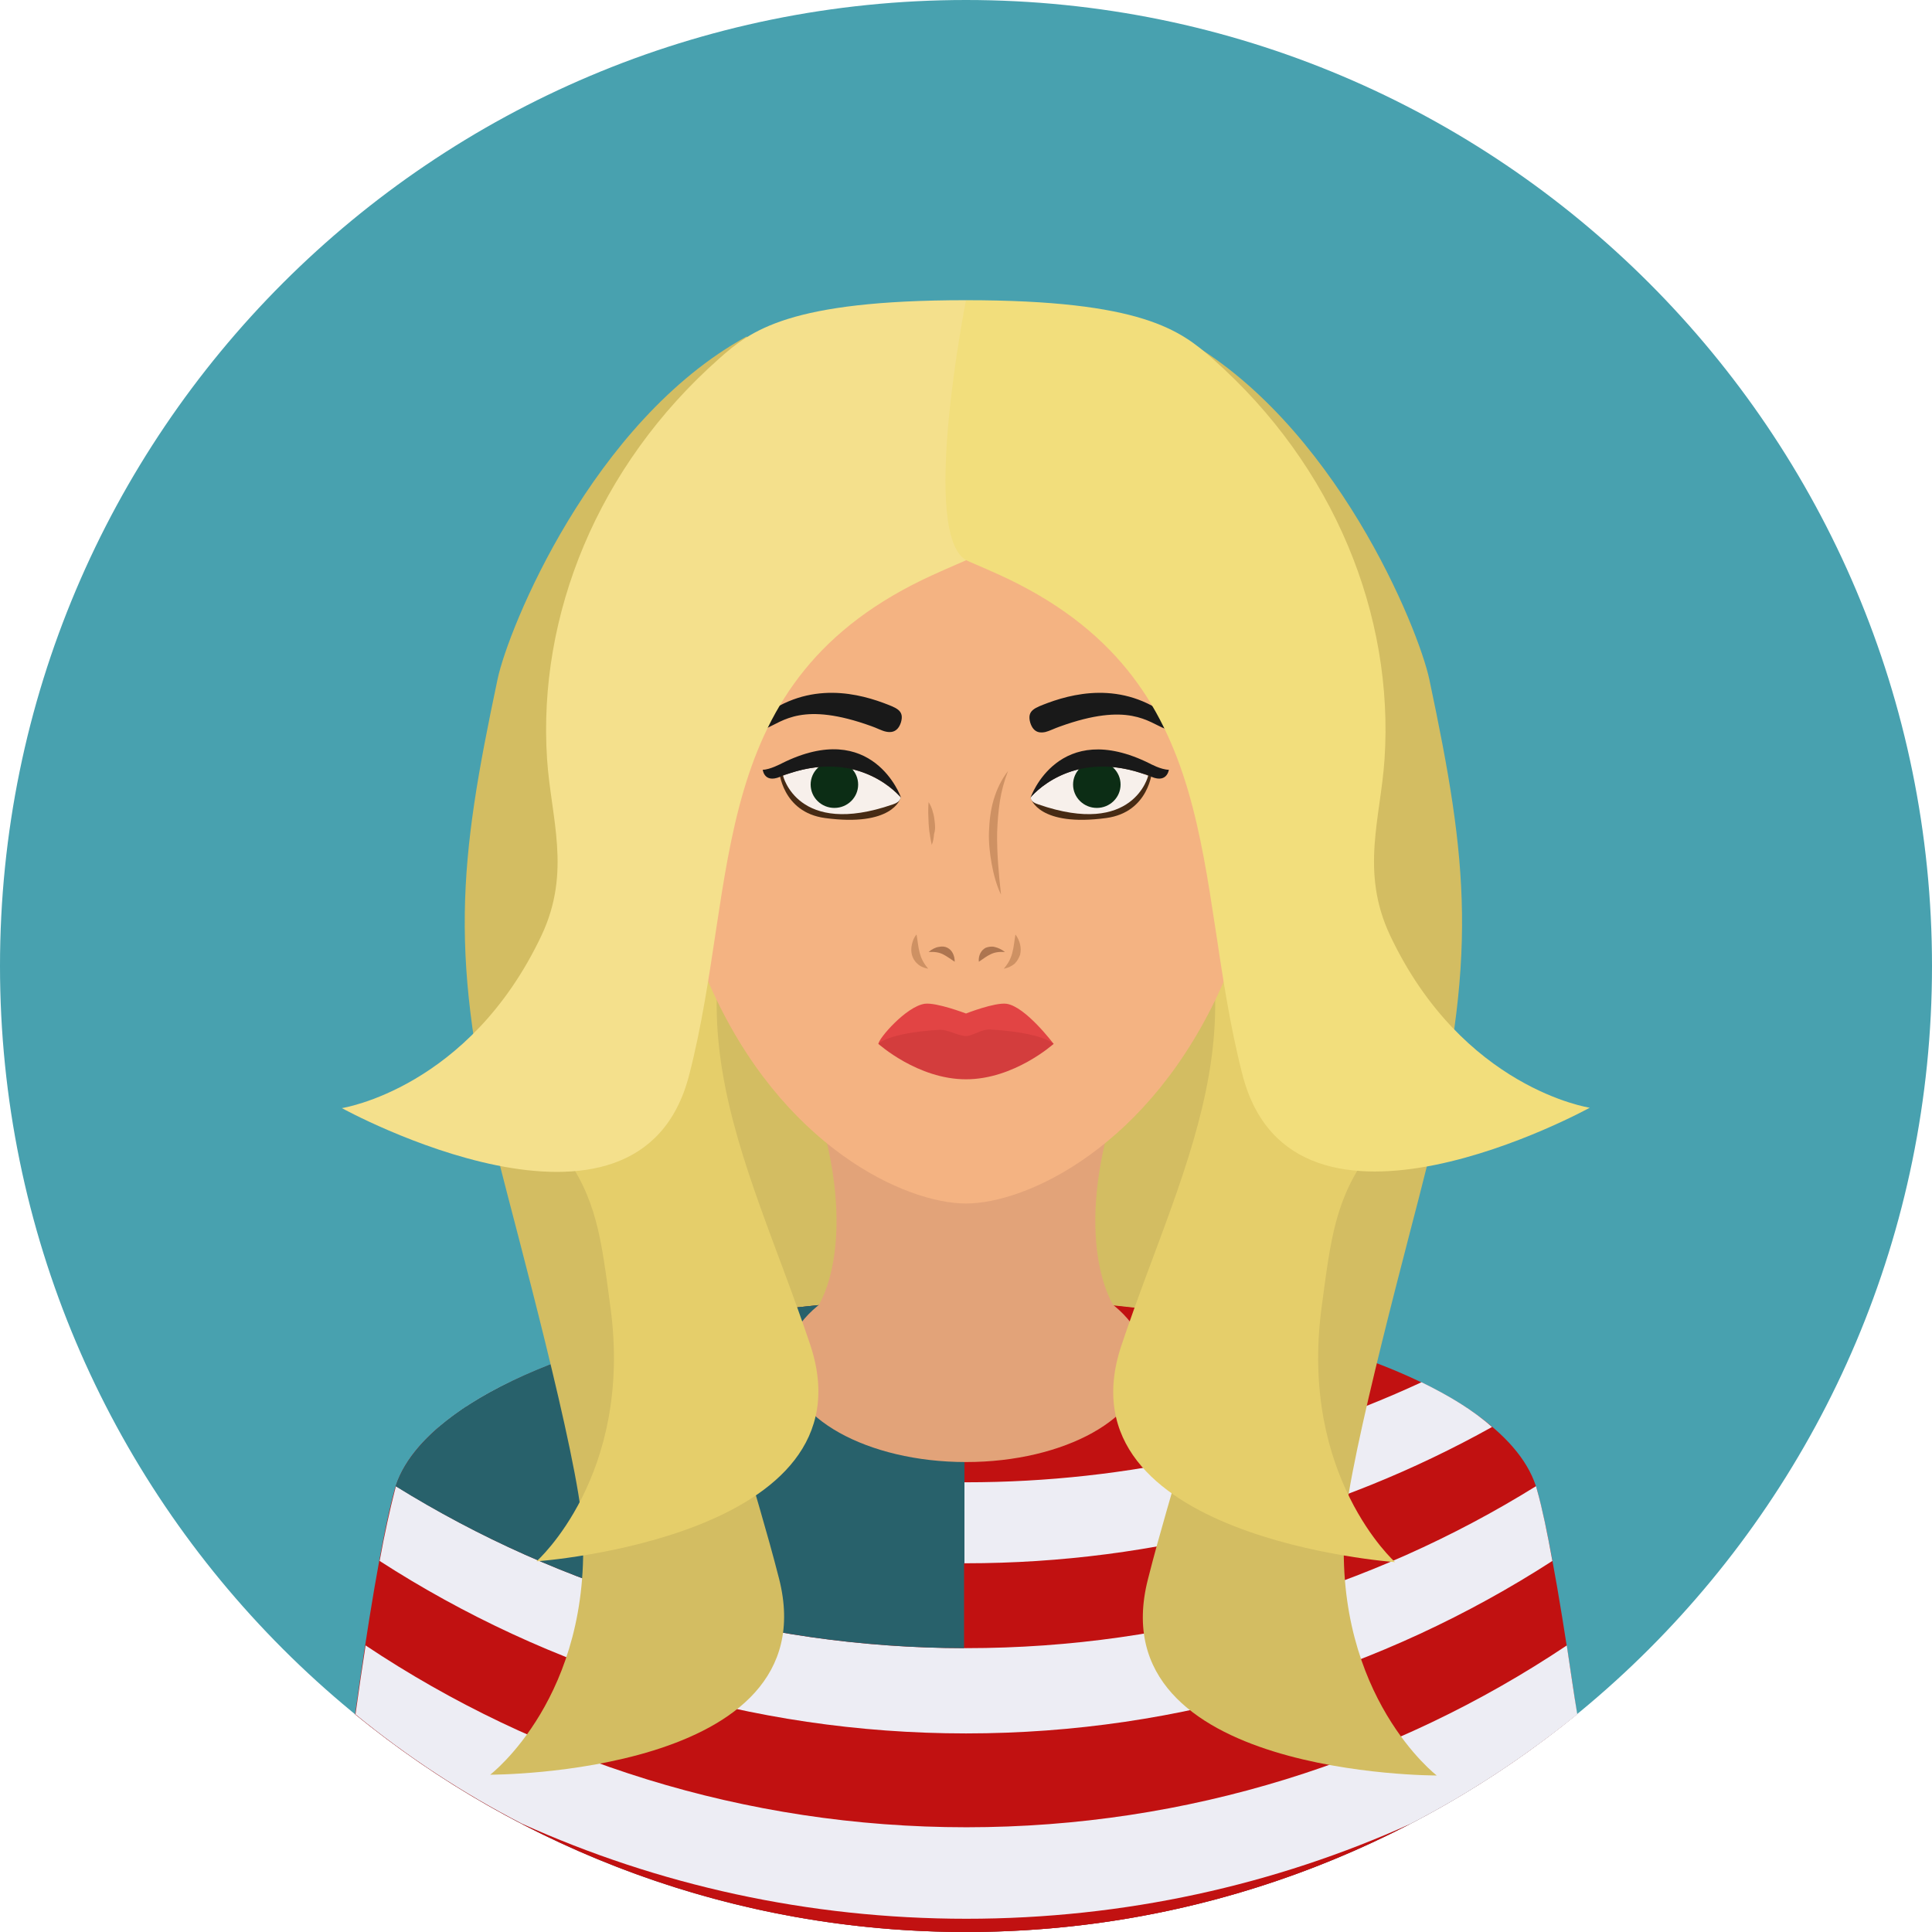 <?xml version="1.0" encoding="iso-8859-1"?>
<!-- Generator: Adobe Illustrator 19.0.0, SVG Export Plug-In . SVG Version: 6.00 Build 0)  -->
<svg version="1.1" id="Layer_1" xmlns="http://www.w3.org/2000/svg" xmlns:xlink="http://www.w3.org/1999/xlink" x="0px" y="0px"
	 viewBox="0 0 496.2 496.2" style="enable-background:new 0 0 496.2 496.2;" xml:space="preserve">
<path style="fill:#48A1AF;" d="M248.1,0C111.1,0,0,111.1,0,248.1s111.1,248.1,248.1,248.1s248.1-111.1,248.1-248.1S385.1,0,248.1,0z
	"/>
<rect x="192.1" y="244.4" style="fill:#D3BD62;" width="112" height="115.3"/>
<g>
	<path style="fill:#C11111;" d="M394.8,382.8c-7.3-27.3-69.9-49.3-147.1-49.3s-139.1,22.1-146.4,49.3c-3.3,12.2-7,35.2-10.1,57.5
		c42.7,34.9,97.4,55.9,156.9,55.9s114.1-21,156.9-55.9C401.8,417.9,398.1,394.9,394.8,382.8z"/>
	<path style="fill:#C11111;" d="M248.1,492.8c-40.7,0-79.3-8.7-114.1-24.4c34.2,17.7,73,27.8,114.1,27.8s79.9-10,114.1-27.8
		C327.4,484.1,288.8,492.8,248.1,492.8z"/>
</g>
<g>
	<path style="fill:#EDEDF4;" d="M402.4,422.6c-44.1,29.5-97.2,46.7-154.2,46.7c-57.1,0-110.1-17.2-154.3-46.7
		c-0.9,5.8-1.8,11.8-2.6,17.7c13.2,10.8,27.5,20.2,42.8,28.1c34.8,15.7,73.4,24.4,114.1,24.4s79.3-8.7,114.1-24.4
		c15.3-7.9,29.6-17.4,42.8-28.1C404.1,434.4,403.3,428.4,402.4,422.6z"/>
	<path style="fill:#EDEDF4;" d="M394.8,382.8c-0.1-0.4-0.2-0.7-0.3-1.1c-42.5,26.4-92.7,41.6-146.4,41.6s-103.9-15.2-146.4-41.6
		c-0.1,0.4-0.2,0.7-0.3,1.1c-1.2,4.7-2.6,10.9-3.9,18.1c43.4,28,95.1,44.3,150.6,44.3s107.2-16.3,150.6-44.3
		C397.4,393.7,396.1,387.4,394.8,382.8z"/>
	<path style="fill:#EDEDF4;" d="M365.1,355c-35.6,16.5-75.2,25.7-117,25.7s-81.5-9.2-117.1-25.8c-7.2,3.5-13.4,7.4-18.2,11.5
		c40,22.3,86.1,35.1,135.2,35.1s95.2-12.7,135.2-35C378.5,362.3,372.3,358.5,365.1,355z"/>
</g>
<path style="fill:#C11111;" d="M247.8,333.4c-34.5,0-66,4.4-90.9,11.7c28.6,9.9,59.3,15.4,91.2,15.4s62.5-5.4,91.1-15.3
	C314.1,337.9,282.4,333.4,247.8,333.4z"/>
<g>
	<path style="fill:#28616B;" d="M131,354.9c-7.2,3.5-13.4,7.4-18.2,11.5c39.9,22.3,85.9,35,134.9,35.1v-20.7
		C206,380.6,166.5,371.4,131,354.9z"/>
	<path style="fill:#28616B;" d="M119.7,361.3c-9.4,6.2-15.7,13.1-18.1,20.4c42.4,26.3,92.5,41.5,146,41.6v-35.1L119.7,361.3z
		 M101.4,382.8c0.1-0.4,0.2-0.7,0.3-1.1l0,0C101.6,382,101.5,382.4,101.4,382.8z"/>
	<path style="fill:#28616B;" d="M156.9,345.2c28.5,9.9,59,15.3,90.9,15.3v-27.1C213.2,333.4,181.7,337.8,156.9,345.2z"/>
	<path style="fill:#28616B;" d="M118.4,362.2v3.6l129.3,22v-54.4C191.4,333.4,143.1,345.2,118.4,362.2z"/>
</g>
<g>
	<path style="fill:#E2A379;" d="M286,335.3c0,0-11.2-16.5,1-53.1h-77.8c12.1,36.6,1,53.1,1,53.1l-1.9,11.7l28.8,13.7h22l29.5-14.1
		L286,335.3z"/>
	<ellipse style="fill:#E2A379;" cx="248.1" cy="349.8" rx="46" ry="25.7"/>
</g>
<g>
	<path style="fill:#D3BD62;" d="M345.3,392.3c1.1-18.1,17.5-77.7,21.1-92.5c13.3-54,10.7-78,0.7-125.3c-2.7-12.8-24.2-66.2-64-88
		c0,0-13,111.1-18.9,136.6c-3.6,15.5-10.4,45.9,0.2,60.1c38.8,52,23.2,71.9,10.4,122.5S369,456,369,456S342.7,435.8,345.3,392.3z"/>
	<path style="fill:#D3BD62;" d="M210.7,223c-5.9-25.5-18.9-136.6-18.9-136.6c-39.8,21.8-61.3,75.2-64,88
		c-10,47.3-12.7,71.3,0.7,125.3c3.7,14.8,20,74.4,21.1,92.5c2.6,43.5-23.7,63.6-23.7,63.6s87,0.2,74.2-50.3
		c-12.9-50.5-28.5-70.4,10.4-122.5C221.1,268.9,214.3,238.5,210.7,223z"/>
</g>
<g>
	<path style="fill:#E5CE6A;" d="M339.4,336c2.4-18,3.5-28.2,12.6-40.4c22-29.6-64.4-159.4-72.1-134.4c-4.7,15.2,4.9,26,14.5,41
		c35,54.7,10.1,94-6.4,143.4c-16.5,49.5,70.3,55.6,70.3,55.6S333.7,379.2,339.4,336z"/>
	<path style="fill:#E5CE6A;" d="M201.8,202.1c9.6-15,19.2-25.8,14.5-41c-7.7-25-94.1,104.9-72.1,134.4c9.1,12.2,10.2,22.4,12.6,40.4
		c5.8,43.2-19,65.1-19,65.1s86.8-6.1,70.3-55.6C191.6,296.1,166.8,256.8,201.8,202.1z"/>
</g>
<path style="fill:#F4B382;" d="M248.1,89.6c-44,0-79.8,5.7-79.8,98.1c0,31.3,5.6,46.4,14,65.3c18.4,41.6,50.3,56.1,65.8,56.1
	s47.3-14.5,65.8-56.1c8.4-18.9,14-34,14-65.3C327.9,95.3,292.1,89.6,248.1,89.6z"/>
<path style="fill:#191919;" d="M305.7,189.3c-0.2-0.6-1.9-2.1-2.9-3c-12.2-11.5-25.7-8.7-33.6-5.8c-3.4,1.3-5.5,1.9-4.6,5.1
	c0.9,2.9,2.9,2.6,3.9,2.4c0.9-0.2,2.5-1,3.7-1.4c17.7-6.4,22.7-1.1,27.1,0.6C303.9,189,305.9,189.9,305.7,189.3z"/>
<path style="fill:#CE9163;" d="M236.2,244.7c-0.4-1.5-0.5-3-0.8-4.7c-0.7,0.8-1,1.7-1.2,2.6c-0.2,0.9-0.2,1.8,0,2.6s0.7,1.7,1.4,2.3
	c0.7,0.7,1.7,1.1,2.8,1.3C237.2,247.4,236.6,246.2,236.2,244.7z"/>
<g>
	<path style="fill:#AD7550;" d="M244.7,244.8c-0.3-0.6-0.8-1.1-1.4-1.4c-0.6-0.3-1.3-0.4-2.2-0.2c-0.8,0.1-1.8,0.6-2.6,1.3
		c1.5-0.1,2.7,0.1,3.7,0.6s1.9,1.2,3,1.9C245.2,246.1,245,245.4,244.7,244.8z"/>
	<path style="fill:#AD7550;" d="M255.4,243.2c-0.8-0.2-1.6,0-2.2,0.2c-0.6,0.3-1.1,0.8-1.4,1.4c-0.3,0.6-0.5,1.3-0.4,2.2
		c1.1-0.7,1.9-1.4,3-1.9c1-0.5,2.1-0.7,3.7-0.6C257.2,243.8,256.3,243.4,255.4,243.2z"/>
</g>
<g>
	<path style="fill:#CE9163;" d="M262,242.6c-0.2-0.9-0.6-1.8-1.2-2.6c-0.3,1.7-0.4,3.2-0.8,4.7s-1,2.7-2.2,4.1
		c1.1-0.2,2.1-0.7,2.8-1.3c0.7-0.7,1.1-1.5,1.4-2.3C262.2,244.3,262.2,243.4,262,242.6z"/>
	<path style="fill:#CE9163;" d="M256.1,213.7c0.1-2.7,0.3-5.3,0.7-7.9c0.4-2.6,1.1-5.2,2.1-7.8c-1.7,2.2-2.9,4.7-3.7,7.4
		c-0.8,2.7-1.1,5.5-1.2,8.2c-0.1,2.8,0.2,5.5,0.7,8.3c0.5,2.7,1.2,5.4,2.4,7.9C256.5,224.4,256,219,256.1,213.7z"/>
	<path style="fill:#CE9163;" d="M240.1,211.4c-0.1-0.9-0.2-1.9-0.5-2.8c-0.2-0.9-0.6-1.8-1.1-2.6c-0.1,1-0.1,1.9-0.1,2.8
		c0,0.9,0.1,1.8,0.1,2.7c0.1,0.9,0.1,1.8,0.3,2.7c0.1,0.9,0.3,1.8,0.5,2.8c0.4-0.9,0.5-1.8,0.6-2.8
		C240.2,213.3,240.2,212.4,240.1,211.4z"/>
</g>
<path style="fill:#472B14;" d="M264.7,204.8c0,0.5,2.3,7.6,19.4,5.3c11.1-1.5,11.8-12.2,11.8-12.2
	C275.6,186.6,264.7,204.8,264.7,204.8z"/>
<path style="fill:#F7F0EB;" d="M264.7,204.8c0.1,1.1,1.1,1.5,2,1.8c24.5,8.5,28.2-7.4,28.2-7.4C275.1,191.7,264.7,204.8,264.7,204.8
	z"/>
<ellipse style="fill:#0C2D15;" cx="281.7" cy="201.5" rx="6.1" ry="6"/>
<path style="fill:#191919;" d="M295.3,196.1c-23.5-11.7-30.6,8.7-30.6,8.7s10-12.5,28.9-6.1c0.4,0,0.9,0.2,1.3,0.4
	c4.8,2.6,5.3-1.4,5.3-1.4C298.2,197.7,295.3,196.1,295.3,196.1z"/>
<path style="fill:#472B14;" d="M200.1,197.9c0,0,0.7,10.7,11.8,12.2c17.1,2.3,19.4-4.8,19.4-5.3
	C231.3,204.8,220.4,186.6,200.1,197.9z"/>
<path style="fill:#F7F0EB;" d="M201.1,199.2c0,0,3.7,15.9,28.2,7.4c0.9-0.3,1.9-0.8,2-1.8C231.3,204.8,220.8,191.7,201.1,199.2z"/>
<ellipse style="fill:#0C2D15;" cx="214.3" cy="201.5" rx="6.1" ry="6"/>
<g>
	<path style="fill:#191919;" d="M200.7,196.1c0,0-3,1.6-4.8,1.6c0,0,0.4,4,5.3,1.4c0.4-0.2,0.8-0.3,1.3-0.4
		c18.9-6.4,28.9,6.1,28.9,6.1S224.2,184.3,200.7,196.1z"/>
	<path style="fill:#191919;" d="M226.8,180.5c-7.9-2.9-21.3-5.7-33.6,5.8c-1,0.9-2.7,2.4-2.9,3s1.7-0.3,6.4-2.2
		c4.4-1.8,9.4-7,27.1-0.6c1.2,0.4,2.7,1.2,3.7,1.4c0.9,0.2,3,0.5,3.9-2.4C232.3,182.4,230.2,181.8,226.8,180.5z"/>
</g>
<path style="fill:#E24444;" d="M258.5,257.8c-3-0.4-10.4,2.5-10.4,2.5s-7.6-2.9-10.6-2.5c-4.8,0.7-11.9,9-11.9,10.3
	c0,0,10.1,5.2,22.5,5.2s22.5-5.2,22.5-5.2S263.4,258.5,258.5,257.8z"/>
<path style="fill:#D33D3D;" d="M254.2,264.4c-2-0.1-4.5,1.7-6.1,1.7c-1.9,0-4.8-1.8-7-1.6c-13.1,0.8-15.5,3.6-15.5,3.6
	s10.1,9.1,22.5,9.1s22.5-9.1,22.5-9.1S267.9,265.2,254.2,264.4z"/>
<path style="fill:#F4E08C;" d="M248,77.1c-45.3,0-55.2,7.8-63.3,15c-31.3,27.7-46.6,66-44.2,102.8c1,15.2,6.3,28.9-1.4,45.3
	c-18.6,39.4-51.3,44.4-51.3,44.4s76.2,42,89.2-8.5s3.5-101.5,62.5-128.4c16.2-7.4,30.1-11.2,34.5-26.6C281.1,95.9,248,77.1,248,77.1
	z"/>
<path style="fill:#F2DE7C;" d="M357,240.2c-7.7-16.4-2.4-30.1-1.4-45.3c2.4-36.8-12.8-75.1-44.2-102.8c-8.2-7.2-18-15-63.3-15
	c0,0-12.2,61.5,0.5,67c2.6,1.1,5.3,2.3,8,3.5c59,26.9,49.5,77.9,62.5,128.4s89.2,8.5,89.2,8.5S375.6,279.6,357,240.2z"/>
<g>
</g>
<g>
</g>
<g>
</g>
<g>
</g>
<g>
</g>
<g>
</g>
<g>
</g>
<g>
</g>
<g>
</g>
<g>
</g>
<g>
</g>
<g>
</g>
<g>
</g>
<g>
</g>
<g>
</g>
</svg>
